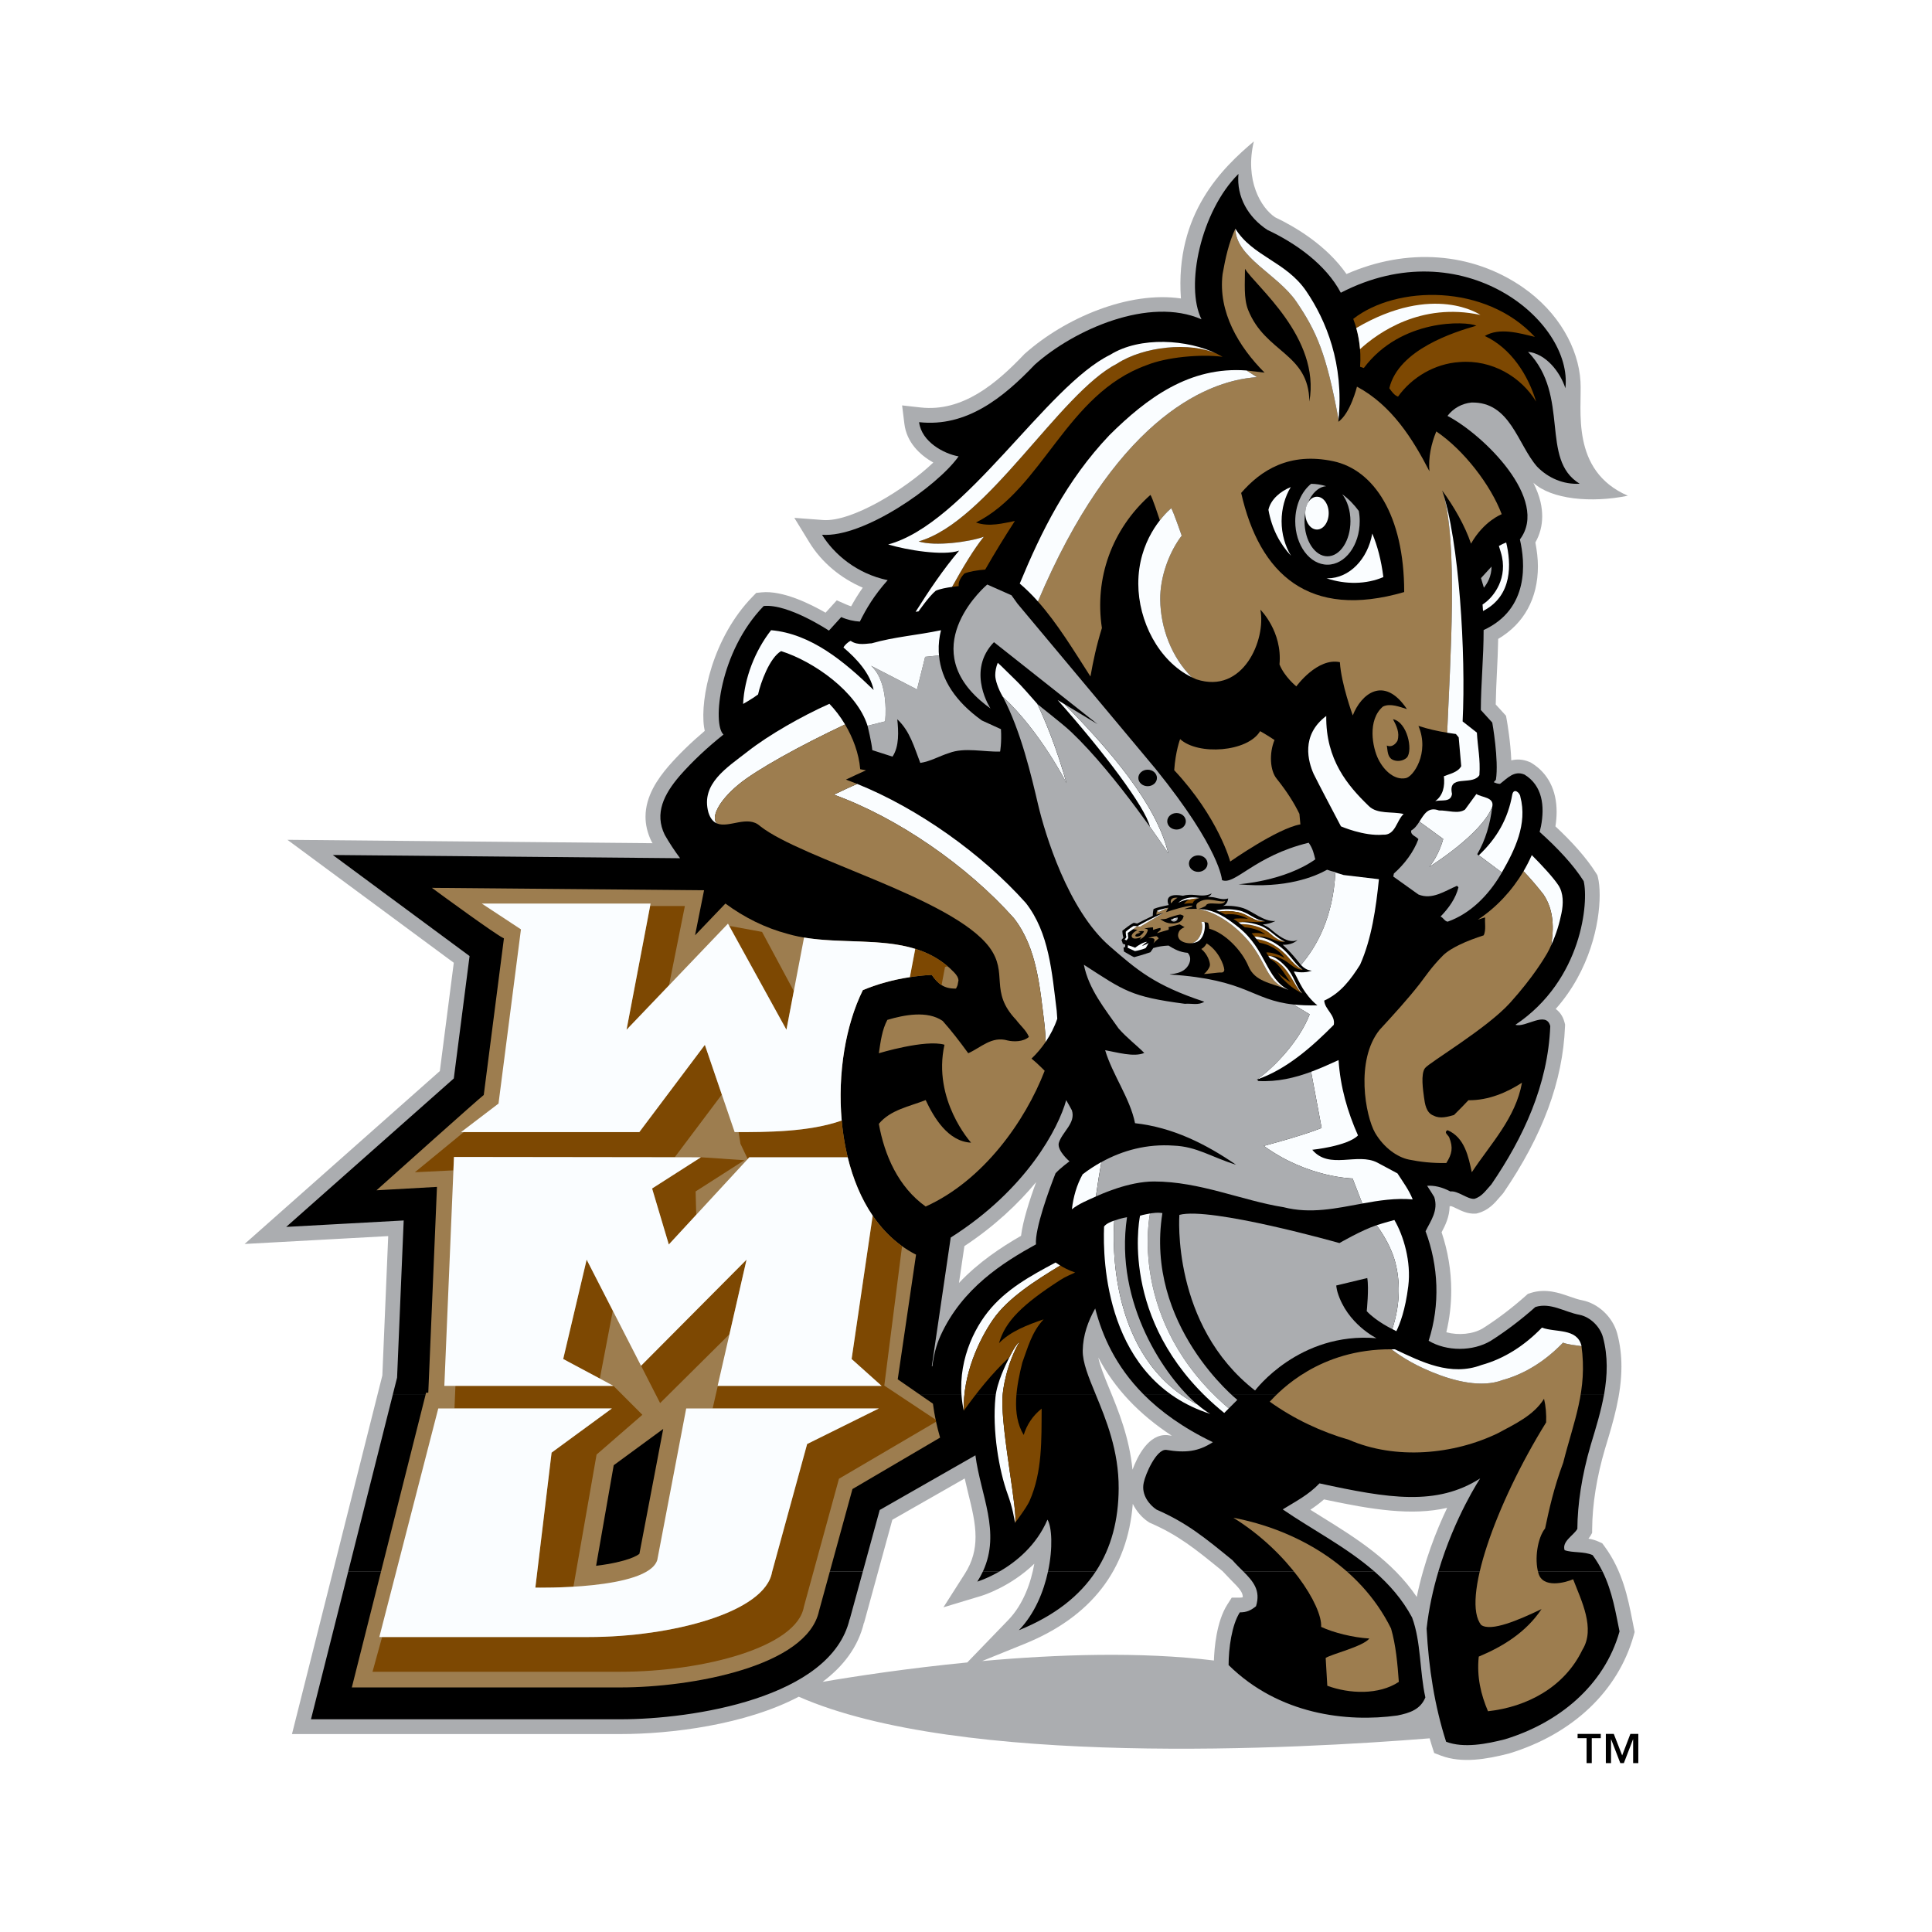 <?xml version="1.0" encoding="utf-8"?>
<!-- Generator: Adobe Illustrator 13.0.0, SVG Export Plug-In . SVG Version: 6.00 Build 14948)  -->
<!DOCTYPE svg PUBLIC "-//W3C//DTD SVG 1.0//EN" "http://www.w3.org/TR/2001/REC-SVG-20010904/DTD/svg10.dtd">
<svg version="1.0" id="Layer_1" xmlns="http://www.w3.org/2000/svg" xmlns:xlink="http://www.w3.org/1999/xlink" x="0px" y="0px"
	 width="192.756px" height="192.756px" viewBox="0 0 192.756 192.756" enable-background="new 0 0 192.756 192.756"
	 xml:space="preserve">
<g>
	<polygon fill-rule="evenodd" clip-rule="evenodd" fill="#FFFFFF" points="0,0 192.756,0 192.756,192.756 0,192.756 0,0 	"/>
	<path fill-rule="evenodd" clip-rule="evenodd" fill="#ABADB0" d="M162.855,161.638c-0.432-2.188-0.97-4.913-2.771-7.356
		l-0.227-0.307l-0.347-0.159c-0.338-0.154-0.689-0.248-1.029-0.308c0.056-0.079,0.118-0.146,0.171-0.232l0.194-0.339l0.004-0.391
		c0.014-2.442,0.46-5.214,1.287-8.014c0-0.001,0.085-0.279,0.085-0.279c0.738-2.445,1.549-5.123,1.549-7.914
		c0-1.087-0.124-2.195-0.424-3.311c-0.455-1.637-1.893-2.988-3.497-3.3c-0.384-0.071-0.792-0.214-1.225-0.364
		c-1.066-0.374-2.396-0.838-3.884-0.372l-0.303,0.096l-0.235,0.211c-1.344,1.195-2.813,2.312-4.255,3.226
		c-0.988,0.593-2.433,0.725-3.648,0.395c0.328-1.365,0.49-2.76,0.49-4.155c0-1.973-0.328-3.94-0.962-5.821
		c0.373-0.697,0.792-1.56,0.802-2.599c0.053-0.002,0.107-0.004,0.151-0.006c0.103,0.021,0.363,0.147,0.538,0.232
		c0.497,0.243,1.116,0.546,1.828,0.512l0.153-0.007l0.149-0.04c1.052-0.273,1.682-1.011,2.14-1.549l0.335-0.38l0.083-0.108
		c3.908-5.723,5.917-11.14,6.133-16.562l0.009-0.215l-0.053-0.208c-0.178-0.697-0.543-1.104-0.882-1.35
		c3.427-3.863,4.386-8.572,4.386-11.358c0-0.736-0.066-1.34-0.172-1.757l-0.056-0.227l-0.124-0.198
		c-0.976-1.553-2.442-3.169-4.062-4.676c0.077-0.501,0.119-0.985,0.119-1.444c0-2.17-0.857-3.865-2.496-4.875l-0.093-0.057
		l-0.099-0.043c-0.693-0.297-1.306-0.298-1.835-0.165c-0.072-1.845-0.4-3.744-0.452-4.033l-0.074-0.419c0,0-0.688-0.755-1.026-1.125
		c0.021-1.081,0.064-2.164,0.119-3.21c0.056-1.082,0.104-2.2,0.126-3.333c2.584-1.523,3.964-4.053,3.964-7.247
		c0-0.753-0.1-1.554-0.254-2.375c0.446-0.785,0.681-1.66,0.681-2.599c0-0.46-0.053-0.936-0.162-1.421
		c-0.146-0.65-0.409-1.296-0.717-1.936c1.801,1.665,5.791,2.035,9.424,1.293c-5.768-2.505-4.561-8.63-4.725-11.399
		c-0.194-3.314-2.187-6.929-5.769-9.404c-5.087-3.515-11.565-3.956-17.577-1.316c-2.021-2.905-5.191-4.746-7.124-5.664
		c-1.401-0.936-3.048-3.671-2.12-7.567c-3.06,2.597-7.885,7.144-7.274,15.67c-5.247-0.769-11.598,1.972-15.561,5.499l-0.047,0.039
		l-0.041,0.045c-2.741,2.879-6.111,5.76-10.315,5.293l-1.854-0.207l0.23,1.854c0.226,1.806,1.502,3.074,2.883,3.845
		c-2.816,2.691-8.155,5.951-10.992,5.737l-2.873-0.217l1.505,2.456c1.212,1.978,3.121,3.571,5.322,4.51
		c-0.458,0.646-0.831,1.261-1.158,1.859c-0.153-0.047-0.307-0.102-0.463-0.169l-0.971-0.427c0,0-0.939,1.034-1.121,1.234
		c-1.516-0.875-4.265-2.242-6.381-2.03l-0.534,0.054l-0.374,0.384c-3.972,4.079-5.234,10.153-4.837,12.975
		c0.02,0.142,0.045,0.278,0.074,0.409c-1.352,1.143-2.556,2.312-3.612,3.518c-1.071,1.25-2.297,2.983-2.297,5.045
		c0,0.771,0.172,1.59,0.588,2.448l0.022,0.042l0.023,0.041c0.021,0.037,0.046,0.075,0.069,0.112
		c-4.676-0.043-36.431-0.34-36.431-0.34s15.345,11.341,16.6,12.268c-0.114,0.881-1.267,9.839-1.392,10.805
		c-0.786,0.697-19.477,17.251-19.477,17.251s11.919-0.653,14.327-0.785c-0.093,2.212-0.574,13.624-0.586,13.906
		c-0.071,0.288-9.015,35.775-9.015,35.775h32.78c5.021,0,12.421-0.91,17.781-3.726c16.077,7.066,49.786,5.212,62.942,4.152
		c0.078,0.265,0.154,0.531,0.237,0.792l0.218,0.675l0.661,0.253c2.118,0.806,4.607,0.353,6.764-0.196l0.034-0.01l0.032-0.009
		c6.327-1.929,10.854-6.218,12.413-11.769l0.096-0.341L162.855,161.638L162.855,161.638L162.855,161.638z M96.218,124.326
		c3.021-1.999,5.374-4.231,7.16-6.389c-0.68,1.842-1.321,3.867-1.509,5.361c-1.988,1.146-4.243,2.634-6.192,4.702
		C95.919,126.36,96.166,124.677,96.218,124.326L96.218,124.326L96.218,124.326z M116.915,143.244
		c-0.114-0.016-0.215-0.025-0.335-0.045l-0.072-0.013l-0.074-0.005c-1.834-0.119-2.941,2.093-3.445,3.451
		c-0.313-3.211-1.403-5.881-2.314-8.09c-0.496-1.201-0.928-2.268-1.096-3.103C111.209,138.537,113.658,141.114,116.915,143.244
		L116.915,143.244L116.915,143.244z M144.385,150.438c-1.069,2.236-2.298,5.328-3.036,8.888c-2.446-3.62-6.126-5.913-9.422-7.953
		c-0.41-0.254-0.803-0.498-1.195-0.745c0.461-0.303,0.918-0.641,1.363-1.032C136.963,150.637,140.868,151.245,144.385,150.438
		L144.385,150.438L144.385,150.438z M86.197,161.889l0.003,0.056c0,0,2.539-9.264,2.829-10.317c0.815-0.465,5.674-3.238,7.221-4.122
		c0.11,0.49,0.225,0.978,0.342,1.455c0.382,1.544,0.737,2.976,0.737,4.371c0,1.237-0.279,2.446-1.064,3.676l-2.138,3.353
		l3.806-1.149c0.162-0.049,2.874-0.898,5.261-3.198c-0.331,1.871-1.09,4.05-2.599,5.613l-4.09,4.236
		c-5.906,0.578-11.086,1.365-14.436,1.935C84.118,166.264,85.626,164.324,86.197,161.889L86.197,161.889L86.197,161.889z
		 M97.986,165.723l4.222-1.709c6.668-2.702,10.295-7.401,10.809-13.975c0.371,0.754,0.934,1.396,1.567,1.808l0.103,0.067
		l0.111,0.049c2.783,1.216,4.445,2.569,6.966,4.617c0,0,0.137,0.113,0.212,0.175c0.186,0.195,0.84,0.882,0.84,0.882
		c0.852,0.849,1.178,1.229,1.178,1.701c0,0.006-0.004,0.013-0.004,0.02c-0.086,0.027-0.173,0.037-0.292,0.037h-0.805l-0.435,0.678
		c-1.101,1.716-1.308,4.428-1.345,5.596C113.833,164.767,105.428,165.056,97.986,165.723L97.986,165.723z"/>
	<path fill-rule="evenodd" clip-rule="evenodd" d="M34.746,156.771c-1.939,7.696-3.72,14.762-3.72,14.762h30.889
		c7.131,0,20.995-2.095,22.85-9.981l0.014,0.003c0,0,0.629-2.296,1.312-4.781L34.746,156.771L34.746,156.771L34.746,156.771z
		 M98.071,156.771c-0.159,0.34-0.346,0.684-0.565,1.028c0,0,0.978-0.295,2.242-1.028H98.071L98.071,156.771L98.071,156.771z
		 M104.563,156.771c-0.434,2.037-1.339,4.249-2.91,5.877c3.574-1.447,6.079-3.436,7.682-5.877H104.563L104.563,156.771
		L104.563,156.771z M124.033,156.771c0.986,0.99,1.775,1.893,1.28,3.482c-0.517,0.42-0.937,0.613-1.616,0.613
		c-0.807,1.259-1.12,3.609-1.12,5.257c5.021,4.955,11.815,5.729,16.822,5.035c1.271-0.251,2.326-0.612,2.81-1.807
		c-0.581-2.616-0.419-5.521-1.325-7.976c-0.979-1.827-2.295-3.315-3.776-4.605H124.033L124.033,156.771L124.033,156.771z
		 M143.514,156.771c-0.526,1.756-0.956,3.683-1.182,5.712c0.211,4,0.813,7.752,1.947,11.292c1.771,0.672,4.07,0.213,5.875-0.248
		c5.346-1.629,9.902-5.341,11.427-10.757c-0.375-1.8-0.692-3.954-1.702-5.999H143.514L143.514,156.771z"/>
	<path fill-rule="evenodd" clip-rule="evenodd" d="M39.201,139.097c-0.816,3.235-2.7,10.713-4.455,17.675h51.345
		c0.779-2.843,1.627-5.936,1.678-6.12c0.179-0.104,5.247-2.996,9.549-5.454c0.506,3.955,2.564,7.655,0.753,11.574h1.677
		c1.594-0.926,3.644-2.549,4.76-5.158c0.438,0.731,0.554,2.829,0.056,5.158h4.771c1.548-2.356,2.258-5.137,2.275-8.262
		c0.021-3.781-1.263-6.895-2.302-9.413H39.201L39.201,139.097L39.201,139.097z M114.07,139.097c1.706,1.72,3.955,3.355,6.935,4.791
		c-1.442,0.933-2.698,1.092-4.669,0.764c-0.976-0.062-2.065,2.436-2.228,3.285c-0.269,1.214,0.595,2.23,1.28,2.677
		c3.071,1.342,4.865,2.842,7.579,5.05c0.348,0.402,0.719,0.761,1.065,1.106l13.074,0.002c-2.815-2.45-6.238-4.188-9.128-6.18
		c1.253-0.774,2.564-1.433,3.668-2.596c6.917,1.506,11.677,2.28,16.032-0.493c0,0-2.534,3.798-4.166,9.269h16.365
		c-0.272-0.55-0.595-1.092-0.98-1.616c-0.85-0.389-2.019-0.212-2.797-0.495c-0.282-0.886,0.886-1.451,1.273-2.123
		c0.018-2.425,0.426-5.29,1.349-8.422c0.497-1.646,1.017-3.32,1.319-5.017L114.07,139.097L114.07,139.097z"/>
	<path fill-rule="evenodd" clip-rule="evenodd" d="M109.309,139.097c-0.708-1.718-1.301-3.159-1.284-4.347
		c0.021-1.53,0.535-2.955,1.244-4.203c0.71,2.748,2.045,5.76,4.802,8.548l45.973,0.002c0.329-1.867,0.398-3.764-0.117-5.687
		c-0.3-1.073-1.283-2.027-2.358-2.236c-1.46-0.269-2.861-1.253-4.384-0.775c-1.372,1.222-2.895,2.386-4.443,3.369
		c-1.79,1.075-4.414,1.075-6.205,0c1.168-3.61,0.982-7.487-0.309-10.928c0.506-1.026,1.3-2.06,0.867-3.413
		c-0.235-0.39-0.474-0.761-0.711-1.122c0.689-0.048,1.455,0.113,2.323,0.568c0.736-0.101,1.666,0.771,2.372,0.737
		c0.772-0.201,1.21-0.907,1.715-1.444c3.189-4.669,5.641-9.91,5.877-15.788c-0.403-1.578-2.489,0.192-3.475-0.136
		c6.696-4.49,7.312-12.308,6.807-14.335c-1.017-1.617-2.635-3.333-4.393-4.906c0.046-0.187,0.095-0.373,0.133-0.561
		c0.389-2.027,0.149-4.057-1.641-5.159c-1.043-0.449-1.729,0.387-2.446,0.924c-0.227,0-0.431-0.077-0.627-0.167l0.219-0.241
		c0.306-1.954-0.364-5.707-0.364-5.707l-1.142-1.255c0.014-2.704,0.284-5.274,0.279-7.974c4.583-2.11,4.146-6.785,3.62-9.042
		c2.993-3.961-3.613-10.439-7.225-12.325c0.589-0.775,1.457-1.241,2.389-1.334c3.879-0.092,4.594,4.159,6.549,6.394
		c1.118,1.148,2.637,1.799,4.252,1.707c-4.009-2.437-0.905-8.747-5.152-13.159c1.769,0.187,3.196,1.986,3.725,3.631
		c0.779-6.72-10.236-15.822-22.406-9.528c-1.489-2.824-4.532-4.965-7.325-6.269c-1.894-1.241-3.102-3.289-2.886-5.586
		c-3.754,3.725-5.344,11.198-3.687,14.508c-5.215-2.295-12.691,1.011-16.63,4.519c-3.105,3.259-6.798,6.269-11.546,5.741
		c0.249,1.986,2.503,3.157,3.941,3.415c-2.155,3.031-9.528,8.13-13.625,7.819c1.18,1.925,3.456,3.883,6.549,4.531
		c-1.361,1.521-2.14,2.851-2.775,4.132c-0.603-0.038-1.218-0.167-1.859-0.449l-1.227,1.35c0,0-4.05-2.701-6.506-2.455
		c-4.434,4.554-5.146,11.818-4.013,12.824c-1.582,1.262-3.065,2.633-4.373,4.125c-1.557,1.818-2.536,3.728-1.491,5.876
		c0.462,0.812,0.978,1.592,1.534,2.339c-10.223-0.095-34.647-0.323-34.647-0.323s13.233,9.781,13.643,10.083
		c-0.059,0.452-1.531,11.891-1.573,12.212c-0.246,0.219-16.721,14.811-16.721,14.811s10.829-0.593,11.722-0.642
		c-0.039,0.915-0.656,15.59-0.66,15.681c-0.003,0.012-0.155,0.612-0.417,1.649L109.309,139.097L109.309,139.097L109.309,139.097z
		 M106.704,115.867c0,0-0.896,0.646-1.393,1.193c-0.636,1.614-2.078,5.541-1.952,7.089c-3.281,1.808-7.367,4.373-9.521,9.109
		c-0.439,0.968-0.693,2.007-0.816,3.071c-0.021-0.011-0.043-0.021-0.055-0.028c0.068-0.459,1.407-9.567,1.886-12.831
		c7.587-4.805,10.763-10.947,11.521-13.708c0.194,0.331,0.384,0.667,0.567,1.013c0.418,1.284-0.985,2.149-1.312,3.282
		C105.48,114.833,106.704,115.867,106.704,115.867L106.704,115.867z"/>
	<path fill-rule="evenodd" clip-rule="evenodd" fill="#9D7D4F" d="M93.079,140.046c-1.708-1.182-3.513-2.431-3.513-2.431
		l1.828-12.436c-8.424-4.291-9.129-18.678-5.305-26.397c2.123-0.884,4.425-1.382,6.868-1.523c0.636,0.92,1.254,1.404,2.423,1.369
		c0.065-0.117,0.114-0.228,0.155-0.331l0.094-0.49c-0.018-0.248-0.148-0.491-0.433-0.787c-4.295-4.503-11.096-2.237-16.613-3.848
		c-2.224-0.586-4.323-1.632-6.209-3.023c-1.038,1.085-3.029,3.167-3.029,3.167s0.834-4.169,0.899-4.493
		c-0.35-0.003-26.271-0.235-27.158-0.242c1.374,1.008,6.213,4.542,7.098,4.992l0.093,0.047l-2.013,15.632l-0.049,0.038
		c-0.515,0.393-8.911,7.907-10.652,9.467c0.739-0.042,6.033-0.34,6.033-0.34l-0.865,20.531c0,0-0.183,0-0.22,0
		c-0.056,0.222-7.318,29.043-7.41,29.408c0.376,0,26.814,0,26.814,0c7.034,0,18.626-2.072,19.802-7.643l3.333-12.15
		c0,0,5.518-3.239,8.742-5.132C93.486,142.369,93.229,141.223,93.079,140.046L93.079,140.046L93.079,140.046z M63.794,155.022
		c-0.162,0.143-1.08,0.792-4.322,1.199c0.068-0.387,1.739-9.921,1.758-10.036c0.089-0.066,4.404-3.227,4.94-3.621
		C66.038,143.264,63.812,154.923,63.794,155.022L63.794,155.022z"/>
	<polygon fill-rule="evenodd" clip-rule="evenodd" fill="#7D4802" points="78.463,102.739 79.2,98.879 76.029,92.975 72.753,92.374 
		78.463,102.739 	"/>
	<polygon fill-rule="evenodd" clip-rule="evenodd" fill="#7D4802" points="62.511,102.739 66.747,98.307 68.33,90.395 
		64.864,90.395 62.511,102.739 	"/>
	<polygon fill-rule="evenodd" clip-rule="evenodd" fill="#7D4802" points="58.529,125.675 56.189,135.588 59.844,137.542 
		61.141,130.772 58.529,125.675 	"/>
	<polygon fill-rule="evenodd" clip-rule="evenodd" fill="#7D4802" points="74.483,125.675 63.957,136.258 65.86,139.985 
		72.776,133.121 74.483,125.675 	"/>
	<path fill-rule="evenodd" clip-rule="evenodd" fill="#7D4802" d="M92.957,97.259c0.311,0.448,0.618,0.792,0.984,1.022l0.344-1.807
		l0.256-0.07c-0.979-0.833-2.067-1.378-3.225-1.736l-0.538,2.823C91.491,97.382,92.217,97.303,92.957,97.259L92.957,97.259z"/>
	<path fill-rule="evenodd" clip-rule="evenodd" fill="#7D4802" d="M83.976,111.794c-3.151,1.109-7.146,1.156-10.284,1.158
		l0.181,1.154l0.727,1.529l0.161-0.174h9.814C84.284,114.271,84.088,113.04,83.976,111.794L83.976,111.794z"/>
	<polygon fill-rule="evenodd" clip-rule="evenodd" fill="#7D4802" points="66.727,124.164 69.463,121.201 69.402,118.87 
		74.272,115.754 69.929,115.462 65.06,118.576 66.727,124.164 	"/>
	<polygon fill-rule="evenodd" clip-rule="evenodd" fill="#7D4802" points="45.292,115.43 67.319,115.458 72.016,109.205 
		71.816,108.622 70.324,104.248 63.783,112.952 46.269,112.952 41.393,116.955 45.236,116.767 45.292,115.43 	"/>
	<path fill-rule="evenodd" clip-rule="evenodd" fill="#7D4802" d="M61.049,140.519l-6.017,4.41l-1.62,13.468
		c0,0,1.683,0.037,3.799-0.091l2.309-13.183l4.57-3.969l-2.887-2.887H45.438l-0.094,2.251H61.049L61.049,140.519z"/>
	<path fill-rule="evenodd" clip-rule="evenodd" fill="#7D4802" d="M93.345,141.638l-5.119-3.398l1.771-13.904
		c-1.147-0.825-2.121-1.858-2.93-3.046l-2.103,14.299l2.992,2.68h-16.34l-0.515,2.251H87.69l-7.161,3.55l-3.5,12.767
		c-0.683,4.031-10.034,6.49-18.288,6.49H38.123l-0.957,3.464h24.75c8.254,0,17.606-2.458,18.288-6.489l3.5-12.767l9.688-5.688
		C93.376,141.777,93.36,141.708,93.345,141.638L93.345,141.638z"/>
	<path fill-rule="evenodd" clip-rule="evenodd" fill="#FAFDFF" d="M87.067,121.289c-1.151-1.69-1.971-3.69-2.493-5.827H74.76
		l-8.033,8.702l-1.667-5.588l4.87-3.114l-24.637-0.032l-0.961,22.838h16.872l-5.013-2.68l2.339-9.913l5.426,10.587l10.528-10.587
		l-1.527,6.662l-1.359,5.931h16.36l-2.992-2.68L87.067,121.289L87.067,121.289z"/>
	<path fill-rule="evenodd" clip-rule="evenodd" fill="#FAFDFF" d="M68.463,140.519l-2.885,15.118
		c-0.935,3.014-12.166,2.76-12.166,2.76l1.62-13.468l6.017-4.41H43.727l-5.882,22.807H58.74c8.254,0,17.605-2.459,18.288-6.49
		l3.5-12.767l7.161-3.55H68.463L68.463,140.519z"/>
	<path fill-rule="evenodd" clip-rule="evenodd" fill="#FAFDFF" d="M86.089,98.782c1.48-0.616,3.047-1.041,4.688-1.291l0.538-2.823
		c-3.417-1.058-7.442-0.517-11.096-1.128l-0.769,4.022l-0.988,5.177L72.63,92.153l-10.12,10.586l2.4-12.593H48.063l3.912,2.577
		l-2.238,17.38l-3.739,2.849h17.785l6.541-8.704l2.972,8.704c0.006,0,0.015,0,0.021,0c3.19,0,7.382-0.003,10.659-1.156
		C83.56,107.127,84.359,102.271,86.089,98.782L86.089,98.782z"/>
	<path fill-rule="evenodd" clip-rule="evenodd" fill="#FAFDFF" d="M150.273,54.123c-0.228,0.086-0.474,0.2-0.728,0.348l0.19,0.623
		c0.789,2.562-0.726,4.452-1.637,5.092l-0.183,0.129c0.017,0.216,0.036,0.432,0.047,0.645
		C150.956,59.419,150.765,56.18,150.273,54.123L150.273,54.123z"/>
	<path fill-rule="evenodd" clip-rule="evenodd" fill="#ABADB0" d="M148.811,56.527c0,0,0,0,0,0.002c0,0.942-0.396,1.647-0.764,2.107
		c-0.141-0.466-0.218-0.724-0.288-0.958C147.957,57.46,148.312,57.074,148.811,56.527L148.811,56.527z"/>
	<path fill-rule="evenodd" clip-rule="evenodd" fill="#9D7D4F" d="M138.785,162.475c0.485,1.68,0.646,3.52,0.776,5.327
		c-2.001,1.324-4.94,1.195-7.136,0.387l-0.162-2.775c0.582-0.388,3.712-1.131,4.358-1.938c-1.633-0.098-3.601-0.59-4.811-1.162
		c0.13-2.099-3.268-7.486-8.755-10.886C129.202,152.591,135.653,156.146,138.785,162.475L138.785,162.475z"/>
	<path fill-rule="evenodd" clip-rule="evenodd" fill="#7D4802" d="M153.135,33.612c-1.55-0.373-3.537-0.962-4.996-0.092
		c2.608,1.209,4.314,3.878,5.121,6.548c-1.49-2.451-4.405-4.222-7.664-3.943c-2.421,0.157-4.719,1.492-6.115,3.446
		c-0.372-0.125-0.651-0.528-0.868-0.838c0.915-3.874,6.517-5.618,8.689-6.238c-1.023-0.465-7.515-0.739-11.233,4.221l-0.373-0.124
		c0.124-1.738-0.124-3.322-0.683-4.778C139.32,28.445,148.216,28.29,153.135,33.612L153.135,33.612z"/>
	<path fill-rule="evenodd" clip-rule="evenodd" fill="#FAFDFF" d="M147.703,31.422c0,0-4.635-3.243-12.39,1.306
		c0.19,0.677,0.318,1.379,0.376,2.11C137.455,33.224,141.748,30.13,147.703,31.422L147.703,31.422z"/>
	<path fill-rule="evenodd" clip-rule="evenodd" fill="#FAFDFF" d="M100.713,135.399c0.229-0.432,0.473-1.011,1.034-1.589
		c-1.31,2.246-1.705,4.744-1.738,5.719c-0.108,3.366,1.585,11.473,1.257,12.412c-0.059-0.382-0.24-1.522-0.732-2.868
		c-0.862-2.357-1.551-6.352-1.216-9.678C99.471,137.878,100.361,136.113,100.713,135.399L100.713,135.399z"/>
	<path fill-rule="evenodd" clip-rule="evenodd" fill="#FAFDFF" d="M105.317,125.961c-2.525,1.342-5.002,2.705-6.767,4.941
		c-1.766,2.234-3.264,5.899-2.394,9.845c-0.105-3.598,1.501-7.039,2.907-9.083c1.517-2.212,4.402-3.99,6.713-5.402
		C105.62,126.167,105.467,126.066,105.317,125.961L105.317,125.961z"/>
	<path fill-rule="evenodd" clip-rule="evenodd" fill="#7D4802" d="M105.803,127.695c0.518-0.332,0.968-0.499,1.465-0.74
		c-0.6-0.192-1.162-0.479-1.692-0.825c0.066,0.044,0.133,0.091,0.201,0.132c-2.311,1.412-5.196,3.19-6.713,5.402
		c-1.405,2.044-3.012,5.485-2.907,9.083c1.371-1.903,2.768-3.675,4.556-5.348c0.229-0.432,0.473-1.011,1.034-1.589
		c-1.31,2.246-1.705,4.744-1.738,5.719c-0.108,3.366,1.585,11.473,1.257,12.412c0,0,1.157-1.518,1.458-2.2
		c1.284-2.91,1.18-6.124,1.201-9.2c-0.904,0.71-1.493,1.644-1.79,2.625c-1.265-2.072-0.701-4.962-0.139-7.22
		c0.551-1.492,0.933-3.043,2.129-4.315c-1.604,0.548-3.334,1.205-4.454,2.378C100.281,131.867,101.931,130.185,105.803,127.695
		L105.803,127.695z"/>
	<path fill-rule="evenodd" clip-rule="evenodd" fill="#FAFDFF" d="M82.749,70.218c-2.779,1.241-6.056,3.114-8.136,4.744
		c-2.082,1.631-4.713,3.223-3.938,6.086c0.196,0.632,0.498,0.958,0.864,1.109c-0.604-0.511,0.012-2.125,2.157-3.896
		c1.735-1.434,6.087-3.856,10.616-5.983C83.84,71.487,83.299,70.787,82.749,70.218L82.749,70.218z"/>
	<path fill-rule="evenodd" clip-rule="evenodd" fill="#FAFDFF" d="M103.876,106.479c-0.007,0.014-0.013,0.03-0.02,0.042
		c0.011-0.012,0.018-0.023,0.027-0.034C103.882,106.483,103.878,106.482,103.876,106.479L103.876,106.479z"/>
	<path fill-rule="evenodd" clip-rule="evenodd" fill="#FAFDFF" d="M104.323,103.953c0.483-0.715,0.884-1.494,1.161-2.313
		c-0.013-0.262-0.032-0.528-0.057-0.803c-0.477-3.817-0.745-7.754-3.072-10.738c-4.407-4.939-10.796-9.455-16.83-11.886
		c-0.783,0.334-1.548,0.702-2.329,1.071c6.354,2.296,13.273,7.07,17.956,12.319c2.327,2.982,2.596,6.919,3.073,10.737
		C104.269,102.82,104.313,103.383,104.323,103.953L104.323,103.953z"/>
	<path fill-rule="evenodd" clip-rule="evenodd" fill="#9D7D4F" d="M103.856,106.521c0.007-0.012,0.013-0.027,0.018-0.038
		c-0.301-0.298-0.614-0.59-0.96-0.867c0.521-0.491,0.994-1.055,1.409-1.663c-0.01-0.57-0.055-1.132-0.098-1.612
		c-0.478-3.817-0.746-7.754-3.073-10.737C96.47,86.354,89.55,81.58,83.197,79.284c0.78-0.37,1.545-0.737,2.329-1.071
		c-0.376-0.152-0.751-0.296-1.126-0.432c0.672-0.316,1.332-0.631,2.001-0.927c-0.193-0.035-0.381-0.079-0.578-0.11
		c-0.132-1.594-0.728-3.151-1.512-4.465c-4.528,2.127-8.88,4.549-10.616,5.983c-2.145,1.771-2.759,3.381-2.158,3.894
		c1.188,0.494,3.065-0.876,4.297,0.265c4.207,3.31,19.183,7.143,22.883,12.094c1.938,2.625-0.063,4.373,2.664,7.24
		c0.389,0.53,1.026,1.062,1.274,1.699c-0.567,0.496-1.523,0.496-2.125,0.354c-1.592-0.46-2.654,0.708-3.928,1.274
		c-0.851-1.169-1.665-2.23-2.55-3.222c-1.522-1.062-3.858-0.602-5.521-0.106c-0.531,0.991-0.673,2.159-0.849,3.328
		c0,0,4.648-1.409,6.548-0.849c-1.217,5.508,2.655,9.77,2.655,9.77c-2.301-0.106-3.718-2.514-4.531-4.248
		c-1.593,0.637-3.505,0.956-4.672,2.371c0.565,3.151,1.946,6.302,4.672,8.249c5.76-2.6,9.932-8.52,11.873-13.543
		c-0.11-0.117-0.229-0.23-0.346-0.344C103.872,106.499,103.865,106.509,103.856,106.521L103.856,106.521z"/>
	<path fill-rule="evenodd" clip-rule="evenodd" fill="#ABADB0" d="M115.973,121.029c0,0-0.307-0.056-0.669-0.028
		c-0.359,0.028-0.566,0.07-0.566,0.07s-2.335,10.768,7.856,19.449l0.854-0.854C123.447,139.666,114.184,132.239,115.973,121.029
		L115.973,121.029z"/>
	<path fill-rule="evenodd" clip-rule="evenodd" fill="#FAFDFF" d="M114.737,121.071c0,0-0.729,0.127-0.996,0.224
		c-0.176,0.886-1.94,11.296,8.4,19.675l0.452-0.449C112.402,131.839,114.737,121.071,114.737,121.071L114.737,121.071z"/>
	<path fill-rule="evenodd" clip-rule="evenodd" fill="#FAFDFF" d="M111.169,121.778c-0.261,0.087-0.812,0.294-1.016,0.597
		c-0.138,3.366,0.131,15.335,10.591,18.688c-0.338-0.194-0.782-0.513-1.29-0.938C110.57,135.551,111.024,123.771,111.169,121.778
		L111.169,121.778z"/>
	<path fill-rule="evenodd" clip-rule="evenodd" fill="#ABADB0" d="M112.442,121.437c0,0-0.589,0.096-1.273,0.342
		c-0.145,1.983-0.602,13.769,8.285,18.347C116.331,137.5,111.147,130.089,112.442,121.437L112.442,121.437z"/>
	<path fill-rule="evenodd" clip-rule="evenodd" fill="#7D4802" d="M98.155,53.552c-0.997,1.232-2.093,3.064-3.167,5.003
		c0.381-0.053,0.664-0.078,0.664-0.078c-0.09-0.626,0.573-1.26,0.573-1.26c0.459-0.187,1.284-0.333,2.069-0.391
		c0.938-1.64,1.926-3.251,2.96-4.847c-1.149,0.216-2.536,0.62-3.88,0.153c6.672-3.357,8.995-12.811,17.018-15.697
		c1.984-0.807,5.353-1.119,7.586-0.838c-0.166-0.096-0.339-0.188-0.519-0.275c-2.72-1.261-7.394-0.753-10.016,0.963
		c-5.723,2.92-12.924,15.799-19.795,17.733C93.289,54.536,96.738,54.067,98.155,53.552L98.155,53.552z"/>
	<path fill-rule="evenodd" clip-rule="evenodd" fill="#FAFDFF" d="M98.155,53.552c-1.417,0.515-4.867,0.984-6.507,0.466
		c6.871-1.934,14.072-14.812,19.795-17.733c2.622-1.716,7.296-2.225,10.016-0.963c0.002,0,0.002,0.001,0.003,0.001
		c-2.977-1.476-7.727-1.778-10.685,0.066c-6.407,3.119-14.471,16.868-22.165,18.932c1.837,0.553,5.493,1.167,7.081,0.616
		c-1.61,1.897-3.009,3.99-4.342,6.102c0.097-0.013,0.192-0.028,0.29-0.04c0,0,1.062-1.524,1.719-2.061
		c0.426-0.189,1.115-0.312,1.627-0.382C96.062,56.617,97.158,54.784,98.155,53.552L98.155,53.552z"/>
	<path fill-rule="evenodd" clip-rule="evenodd" fill="#ABADB0" d="M97.961,71.882c-2.622-1.878-4.059-4.062-4.277-6.491L92.3,65.533
		l-0.809,3.256c0,0-4.576-2.355-4.584-2.365c1.86,1.682,1.402,5.547,1.402,5.547l-1.752,0.439c0.014,0.042,0.413,1.714,0.472,2.431
		l2.015,0.648c0.686-1.014,0.603-2.542,0.477-3.729c1.284,1.194,1.701,2.834,2.297,4.356c1.014-0.15,1.908-0.687,2.863-0.985
		c1.552-0.597,3.49-0.091,5.101-0.15c0,0,0.164-0.904,0.083-2.232L97.961,71.882L97.961,71.882z"/>
	<path fill-rule="evenodd" clip-rule="evenodd" fill="#FAFDFF" d="M86.558,72.41l1.752-0.439c0,0,0.458-3.865-1.402-5.547
		c0.008,0.01,4.584,2.365,4.584,2.365l0.809-3.256l1.384-0.142c-0.012-0.123-0.022-0.245-0.027-0.368
		c-0.031-0.781,0.061-1.495,0.226-2.146c-2.377,0.503-4.638,0.654-6.927,1.309c-0.387,0-1.377,0.261-2.083-0.248
		c-0.283,0.113-0.623,0.452-0.721,0.665c1.311,1.104,2.655,2.564,3.011,4.236c-2.923-2.833-6.234-5.608-10.231-5.965
		c-1.61,2.057-2.673,4.791-2.792,7.358c0,0,0.894-0.498,1.491-0.945c0.249-1.156,1.145-3.656,2.299-4.326
		c3.273,1.031,7.576,4.073,8.626,7.455C86.558,72.415,86.558,72.41,86.558,72.41L86.558,72.41z"/>
	<path fill-rule="evenodd" clip-rule="evenodd" fill="#FAFDFF" d="M155.788,91.117c0.196-0.941,0.211-2.007-0.304-2.79
		c-0.514-0.785-1.713-2.072-2.658-3.014c-0.24,0.548-0.52,1.09-0.824,1.609c0.691,0.734,1.36,1.507,1.979,2.305
		c1.083,1.583,1.051,3.507,0.77,5.095C155.322,93.089,155.594,92.048,155.788,91.117L155.788,91.117z"/>
	<path fill-rule="evenodd" clip-rule="evenodd" fill="#9D7D4F" d="M150.679,100.032c2.312-2.57,3.42-4.478,3.672-4.904
		c0.153-0.262,0.279-0.534,0.4-0.806c0.281-1.588,0.313-3.512-0.77-5.095c-0.619-0.798-1.288-1.571-1.979-2.305
		c-1.135,1.923-2.701,3.614-4.557,4.839c0.249-0.086,0.492-0.169,0.729-0.23c-0.061,0.478,0.118,1.283-0.15,1.79
		c-0.813,0.267-1.651,0.564-2.443,0.955c-0.492,0.243-1.162,0.602-1.621,1.059c-1.147,1.149-1.768,2.117-2.304,2.806
		c-1.23,1.576-2.621,3.091-4.012,4.605c-2.445,3.043-1.408,8.603-0.452,10.275c0.894,1.521,2.243,2.438,3.37,2.67
		c1.129,0.229,2.302,0.367,3.737,0.344c0.571-0.908,0.697-1.531,0.296-2.538c-0.069-0.234-0.607-0.505-0.17-0.739
		c1.713,0.739,2.082,2.654,2.417,4.199c1.917-2.89,4.368-5.408,5.008-8.936c-1.445,0.94-3.327,1.78-5.343,1.748
		c-0.436,0.47-0.906,0.939-1.444,1.477c-0.605,0.168-1.378,0.403-2.016,0.066c-0.772-0.269-0.89-1.212-0.975-1.846
		c-0.083-0.635-0.351-2.314,0.104-2.902C142.635,105.978,148.366,102.604,150.679,100.032L150.679,100.032z"/>
	<path fill-rule="evenodd" clip-rule="evenodd" fill="#FAFDFF" d="M147.543,85.33l2.296,1.718c1.284-2.231,2.572-4.825,1.846-7.561
		c-0.032-0.388-0.656-0.925-0.806-0.208c-0.419,2.386-1.521,4.354-3.37,6.084C147.521,85.352,147.532,85.34,147.543,85.33
		L147.543,85.33z"/>
	<path fill-rule="evenodd" clip-rule="evenodd" fill="#FAFDFF" d="M143.989,83.703c0,0-0.396,1.591-1.393,2.785
		c0,0,5.209-3.222,6.284-5.986c0.238-0.985-1.045-0.924-1.581-1.283l-1.133,1.551c-0.687,0.478-1.731,0.061-2.596,0.09
		c-1.09-0.403-1.484,0.38-1.956,1.114L143.989,83.703L143.989,83.703z"/>
	<path fill-rule="evenodd" clip-rule="evenodd" fill="#ABADB0" d="M147.543,85.33c-0.011,0.011-0.021,0.022-0.034,0.033
		l-0.121-0.148c0.836-1.432,1.284-3.013,1.493-4.713c-1.075,2.765-6.284,5.986-6.284,5.986c0.996-1.194,1.393-2.785,1.393-2.785
		l-2.374-1.729c-0.228,0.351-0.47,0.691-0.817,0.884c-0.09,0.479,0.477,0.566,0.715,0.865c-0.478,1.283-1.373,2.476-2.446,3.43
		l-0.06,0.299l2.506,1.79c1.372,0.567,2.655-0.357,3.849-0.866l0.147,0.149c-0.269,1.104-0.954,2.059-1.788,2.923
		c0.269,0.09,0.416,0.478,0.715,0.506c2.268-0.804,4.057-2.624,5.31-4.741c0.032-0.055,0.063-0.112,0.094-0.166L147.543,85.33
		L147.543,85.33z"/>
	<path fill-rule="evenodd" clip-rule="evenodd" fill="#9D7D4F" d="M156.952,157.562c-0.814,0.354-3.03,0.929-3.462-0.599
		c-0.424-1.423-0.078-3.553,0.666-4.473c0.381-1.809,0.854-4.002,1.809-6.568c1.045-4.144,2.438-7.202,1.813-11.677
		c0.002,0.019,0.004,0.038,0.006,0.058c-0.637-0.095-1.303-0.141-1.841-0.345c-1.729,1.79-3.757,3.103-6.025,3.729
		c-2.094,0.789-4.753,0.143-7.024-0.784c-2.272-0.93-3.516-1.876-4.073-2.284c-7.15-0.04-11.083,4.087-12.138,5.226
		c2.417,1.735,5.156,3.013,7.889,3.798c4.652,2.028,10.47,1.489,14.884-0.657c1.701-0.924,3.551-1.76,4.593-3.43
		c0.179,0.745,0.24,1.55,0.21,2.356c-5.076,8.185-8.457,17.81-6.474,20.218c0.989,0.672,3.684-0.474,6.016-1.593
		c-1.556,2.337-3.893,3.751-6.265,4.742c-0.213,2.018,0.213,3.788,0.921,5.451c3.857-0.424,7.609-2.371,9.416-6.123
		C159.201,162.484,157.766,159.688,156.952,157.562L156.952,157.562z"/>
	<path fill-rule="evenodd" clip-rule="evenodd" fill="#FAFDFF" d="M157.778,134.246c-0.448-1.76-2.595-1.282-3.938-1.79
		c-1.729,1.79-3.758,3.102-6.025,3.729c-3.087,1.164-5.976-0.301-8.646-1.563c-0.119-0.003-0.229-0.002-0.348-0.002
		c0.558,0.408,1.801,1.354,4.073,2.284c2.271,0.927,4.931,1.573,7.024,0.784c2.269-0.626,4.296-1.938,6.025-3.729
		c0.538,0.204,1.204,0.25,1.841,0.345C157.782,134.284,157.78,134.265,157.778,134.246L157.778,134.246z"/>
	<path fill-rule="evenodd" clip-rule="evenodd" fill="#FAFDFF" d="M137.34,122.242c0,0,1.372,1.746,1.88,3.742
		c0.424,1.664,0.571,3.923-0.31,6.618c0.133,0.071,0.269,0.144,0.403,0.212c0.352-0.713,0.892-2.087,1.192-4.504
		c0.303-2.417-0.467-5.024-1.387-6.589C138.245,121.95,137.334,122.241,137.34,122.242L137.34,122.242z"/>
	<path fill-rule="evenodd" clip-rule="evenodd" fill="#ABADB0" d="M133.443,128.917c-0.079-0.264-0.128-0.661-0.128-0.661
		l3.097-0.746c0.183,1.032-0.053,3.306-0.053,3.306c0.981,1.042,2.551,1.787,2.551,1.787c0.881-2.695,0.733-4.954,0.31-6.618
		c-0.508-1.996-1.88-3.742-1.88-3.742l-0.002-0.002c-1.524,0.508-3.7,1.78-3.7,1.78s-12.894-3.651-15.971-2.812
		c0,0-0.837,10.998,7.551,17.523c0,0,4.382-5.871,12.118-5.219C137.336,133.514,134.397,132.087,133.443,128.917L133.443,128.917z"
		/>
	<path fill-rule="evenodd" clip-rule="evenodd" fill="#FAFDFF" d="M134.056,87.302c-0.275-0.083-0.553-0.168-0.828-0.254
		c-0.22,4.455-1.857,7.397-3.438,9.227c0.29,0.293,0.636,0.541,1.088,0.567c-0.676,0.26-1.414,0.154-1.697,0.089
		c-0.023,0.023-0.045,0.042-0.066,0.065c0.247,0.44,0.505,1.026,0.863,1.619c0.273,0.439,0.79,1.165,1.457,1.687
		c-0.928,0.022-1.704-0.012-2.383-0.084c0.888,0.537,1.615,0.985,1.615,0.985c-0.994,2.584-3.432,5.215-5.261,6.502
		c2.895-0.984,5.459-3.222,7.667-5.459c0.177-0.985-0.895-1.521-0.956-2.416c1.641-0.746,2.654-2.118,3.58-3.58
		c1.162-2.624,1.58-5.637,1.879-8.53L134.056,87.302L134.056,87.302z"/>
	<path fill-rule="evenodd" clip-rule="evenodd" fill="#FAFDFF" d="M105.522,69.842c4.557,5.126,8.755,10.683,9.215,12.66
		c1.114,1.562,1.822,2.631,1.822,2.631c-1.21-4.977-5.941-10.409-10.343-14.869C105.985,70.123,105.753,69.982,105.522,69.842
		L105.522,69.842z"/>
	<path fill-rule="evenodd" clip-rule="evenodd" fill="#FAFDFF" d="M106.405,78.135c-0.998-3.552-2.122-6.235-2.918-7.915
		c-0.499-0.578-1.732-1.97-2.026-2.236c-0.29-0.265-1.753-1.746-1.915-1.857c-0.171,0.416-0.252,0.865-0.25,1.239
		c0,0.476,0.27,1.314,0.751,2.148h0.002C103.802,72.985,106.405,78.135,106.405,78.135L106.405,78.135z"/>
	<path fill-rule="evenodd" clip-rule="evenodd" fill="#FAFDFF" d="M139.426,117.07l-2-1.072c-1.997-1.046-4.802,0.745-6.502-1.284
		c0,0,3.51-0.359,4.564-1.431c-1.045-2.356-1.76-4.803-1.94-7.518c-0.9,0.413-1.807,0.82-2.739,1.167l1.05,5.605
		c-1.986,0.795-5.767,1.788-5.767,1.788c4.374,3.183,8.855,3.249,8.855,3.249l0.971,2.5c1.656-0.303,3.317-0.561,5.027-0.409
		C140.587,118.741,139.962,117.905,139.426,117.07L139.426,117.07z"/>
	<path fill-rule="evenodd" clip-rule="evenodd" fill="#FAFDFF" d="M109.883,115.939L109.883,115.939
		c-0.651,0.36-1.275,0.768-1.867,1.22c-0.597,1.075-0.925,2.238-1.074,3.49c0.731-0.572,1.565-0.897,2.392-1.274
		C109.501,118.159,109.701,116.951,109.883,115.939L109.883,115.939z"/>
	<path fill-rule="evenodd" clip-rule="evenodd" fill="#ABADB0" d="M134.947,117.575c0,0-4.481-0.066-8.855-3.249
		c0,0,3.78-0.993,5.767-1.788l-1.05-5.605c-1.629,0.603-3.338,1.017-5.255,0.92l-0.148-0.147c1.829-1.287,4.267-3.918,5.261-6.502
		c0,0-0.728-0.448-1.615-0.985c-4.217-0.455-4.552-2.485-12.347-2.993c0.023-0.082,1.47,0.026,1.943-1.099
		c0.209-0.49,0.043-0.861-0.155-1.064c-0.77-0.055-1.342-0.368-1.909-0.724c-0.531,0.027-1.03,0.095-1.528,0.25
		c0,0-0.15,0.254-0.283,0.417c-0.542,0.181-1.074,0.354-1.617,0.492c-0.145-0.041-0.924-0.513-1.021-0.567
		c-0.008-0.105-0.021-0.241-0.042-0.388l0.159-0.057l0.013-0.246l-0.246-0.083c-0.035-0.142-0.076-0.269-0.129-0.361
		c0,0,0.097-0.142,0.194-0.248c-0.101-0.278-0.108-0.688-0.108-0.688c0.255-0.203,0.798-0.638,1.139-0.791
		c0,0,0.204,0.047,0.337,0.074c0.548-0.287,0.994-0.491,1.562-0.771c-0.006-0.386,0.079-0.684,0.079-0.684
		c0.411-0.175,1.052-0.295,1.527-0.399l-0.03-0.025c0,0-0.625-1.26,1.428-0.895c0.388-0.102,0.802-0.116,1.2-0.076
		c0.718,0.081,1.142,0.098,1.673-0.155c0,0-0.113,0.231-0.391,0.361c0.86-0.069,1.287,0.377,2.037,0.136
		c-0.074,0.679-0.548,0.748-0.548,0.748c0.26-0.027,1.273-0.048,2.077,0.232c0.949,0.33,2.019,1.359,3.181,1.276
		c-0.422,0.203-0.838,0.33-1.263,0.329c0,0,0.346,0.202,0.521,0.287c0.312,0.15,1.846,1.84,2.956,1.266
		c-0.586,0.568-1.488,0.481-1.488,0.481c0.058,0.064,0.804,0.697,1.801,2.002c0.006,0.006,0.013,0.012,0.019,0.018
		c1.589-1.835,3.23-4.792,3.44-9.275c-0.245-0.036-0.532-0.119-0.829-0.226c-1.197,0.672-4.113,1.906-8.838,1.449
		c0,0,4.557-0.287,7.66-2.484c-0.144-0.557-0.232-1.055-0.657-1.658c-5.431,1.313-7.351,4.273-8.651,3.73
		c0,0-0.109-3.023-6.617-11.091l-4.108-4.919l-9.67-11.562l-0.608-0.848l-2.419-1.072c0,0-7.102,5.977-0.673,11.578
		c0.303,0.263,0.637,0.528,1,0.789c0,0-2.311-3.482,0.1-6.347c0.077-0.092,0.158-0.181,0.245-0.27l10.333,8.178
		c-1.021-0.617-2.152-1.299-3.276-1.981c4.399,4.46,9.13,9.892,10.34,14.869c0,0-5.178-7.837-9.687-12.104
		c-0.962-0.91-3.172-2.58-3.386-2.809c0.796,1.68,1.92,4.363,2.918,7.915c0,0-2.604-5.149-6.356-8.621
		c1.81,3.426,2.852,7.925,3.522,10.778c0.672,2.855,2.962,10.488,7.147,14.116c2.721,2.358,4.451,3.891,9.431,5.531
		c-0.597,0.389-1.282,0.149-1.938,0.209c-5.429-0.715-6.041-1.296-10.077-3.897c0.478,2.417,2.059,4.354,3.462,6.354
		c0.804,0.924,1.76,1.641,2.564,2.445c-1.044,0.447-2.732-0.074-3.902-0.268c0.717,2.415,2.502,4.832,2.979,7.277
		c3.757,0.417,7.039,2.058,10.081,4.146c-2.47-0.76-3.908-1.819-6.233-1.909c-2.63-0.183-5.065,0.46-7.201,1.644
		c-0.182,1.012-0.382,2.22-0.55,3.436c0.422-0.195,3.257-1.504,5.79-1.502c4.602,0.003,8.77,1.903,12.937,2.567
		c2.694,0.692,5.265,0.107,7.858-0.365L134.947,117.575L134.947,117.575z"/>
	<path fill-rule="evenodd" clip-rule="evenodd" fill="#ABADB0" d="M129.06,96.9c0.018,0.029,0.036,0.065,0.054,0.096
		c0.021-0.022,0.043-0.042,0.066-0.065C129.121,96.918,129.076,96.906,129.06,96.9L129.06,96.9z"/>
	<path fill-rule="evenodd" clip-rule="evenodd" d="M120.474,86.163c0,0.455-0.416,0.823-0.928,0.823s-0.926-0.368-0.926-0.823
		c0-0.456,0.414-0.824,0.926-0.824S120.474,85.708,120.474,86.163L120.474,86.163z"/>
	<path fill-rule="evenodd" clip-rule="evenodd" d="M118.311,81.941c0,0.456-0.414,0.824-0.926,0.824
		c-0.514,0-0.928-0.368-0.928-0.824c0-0.455,0.414-0.824,0.928-0.824C117.896,81.117,118.311,81.486,118.311,81.941L118.311,81.941z
		"/>
	<path fill-rule="evenodd" clip-rule="evenodd" d="M115.429,77.617c0,0.454-0.416,0.823-0.928,0.823s-0.928-0.37-0.928-0.823
		c0-0.456,0.416-0.825,0.928-0.825S115.429,77.161,115.429,77.617L115.429,77.617z"/>
	<path fill-rule="evenodd" clip-rule="evenodd" fill="#9D7D4F" d="M127.159,73.831c0,0-0.909-0.598-1.436-0.883
		c-1.244,2.086-6.191,2.436-7.982,0.793c0,0-0.463,1.208-0.589,3.102c4.424,4.729,5.587,9.113,5.587,9.113s4.729-3.322,7.001-3.707
		l-0.096-1.049c-0.544-1.115-1.233-2.207-2.266-3.504C126.709,76.893,126.606,75.157,127.159,73.831L127.159,73.831z"/>
	<path fill-rule="evenodd" clip-rule="evenodd" fill="#FAFDFF" d="M136.551,80.404c-2.083-2.013-4.287-4.597-4.231-8.972
		c-2.575,1.931-1.788,4.586-1.257,5.784c0.643,1.287,1.619,3.131,2.723,5.229c0,0,2.292,1.001,4.188,0.833
		c1.256,0.084,1.341-1.395,2.064-2.065C138.894,80.935,137.415,81.27,136.551,80.404L136.551,80.404z"/>
	<path fill-rule="evenodd" clip-rule="evenodd" fill="#9D7D4F" d="M141.518,72.424c0.926,0.303,1.888,0.519,2.867,0.68
		c0.276-6.764,1.153-19.33-0.498-24.161c1.149,1.55,2.285,3.528,2.875,5.298c1.28-2.266,3.064-2.938,3.064-2.938
		c-1.086-2.886-3.766-6.395-6.527-8.258c-0.497,1.21-0.807,2.576-0.685,3.972c-1.644-3.196-3.755-6.579-7.229-8.44
		c0,0-0.651,2.668-1.862,3.507c0.009-0.075,0.017-0.15,0.023-0.224c-1.204-6.575-2.195-8.797-4.207-11.761
		c-1.845-2.716-6.028-4.409-6.088-7.288c-0.652,1.397-0.994,2.949-1.273,4.532c-0.465,3.787,1.614,7.261,4.189,9.837l-1.799-0.216
		l1.038,0.664c-5.507,0.37-14.391,4.75-21.851,22.379c-0.002,0.002-0.002,0.002-0.002,0.004c1.941,2.183,3.562,4.87,5.241,7.483
		c0.283-1.605,0.595-3.06,1.143-4.836c-0.746-4.933,0.961-9.836,4.841-13.281c0.177,0.208,0.879,2.344,0.943,2.54
		c0.452-0.578,0.871-0.988,1.124-1.214c0.186,0.217,1.052,2.736,1.052,2.736c-1.24,1.628-2.172,4.112-2.142,6.377
		c0.023,2.866,1.168,5.799,3.156,7.76c0.151,0.073,0.303,0.14,0.459,0.203c4.657,1.531,6.956-3.96,6.378-6.951
		c0,0,2.21,2.166,1.907,5.462c0.497,1.241,1.679,2.192,1.679,2.192s2.093-2.897,4.347-2.415c0.124,2.149,1.286,5.311,1.286,5.311
		c0.805-2.092,3.09-4.068,5.404-0.629c-0.726-0.223-1.673-0.614-2.399-0.251c-1.561,1.339-1.052,4.077-0.444,5.276
		c0.607,1.202,1.661,2.062,2.692,1.867C140.976,77.558,142.669,75.132,141.518,72.424L141.518,72.424z"/>
	<path fill-rule="evenodd" clip-rule="evenodd" fill="#FAFDFF" d="M103.556,60.007L103.556,60.007
		c7.46-17.629,16.344-22.009,21.851-22.379l-1.038-0.664c-5.682-0.435-9.963,2.761-13.686,6.455
		c-4.285,4.516-6.784,9.595-8.943,14.804C102.379,58.764,102.98,59.363,103.556,60.007L103.556,60.007z"/>
	<path fill-rule="evenodd" clip-rule="evenodd" fill="#FAFDFF" d="M116.846,50.703c-0.813,0.724-3.288,3.261-3.278,7.551
		c0.01,3.674,1.989,7.682,5.345,9.323c-1.988-1.961-3.133-4.894-3.156-7.76c-0.03-2.266,0.901-4.75,2.142-6.377
		C117.897,53.439,117.031,50.92,116.846,50.703L116.846,50.703z"/>
	<path fill-rule="evenodd" clip-rule="evenodd" fill="#FAFDFF" d="M130.326,29.05c-2.013-2.963-5.337-3.445-7.075-6.238
		c0.06,2.879,4.243,4.572,6.088,7.288c2.012,2.964,3.003,5.187,4.207,11.761C134.096,36.303,132.309,31.971,130.326,29.05
		L130.326,29.05z"/>
	<path fill-rule="evenodd" clip-rule="evenodd" fill="#FAFDFF" d="M145.257,73.233l0.277,0.334l0.253,2.875
		c-0.336,0.614-1.117,0.752-1.729,1.004c0.112,1.004-0.085,1.925-0.866,2.484c0.585-0.167,1.563,0.167,1.675-0.726
		c-0.431-1.96,1.855-0.845,2.649-1.756c0.038-0.048,0.068-0.087,0.084-0.114c0.112-1.59-0.167-2.734-0.251-4.241l-1.423-1.116
		c0.335-6.725-0.346-18.087-2.039-23.035c1.651,4.831,0.774,17.397,0.498,24.161C144.675,73.152,144.964,73.195,145.257,73.233
		L145.257,73.233z"/>
	<path fill-rule="evenodd" clip-rule="evenodd" fill="#9D7D4F" d="M123.479,92.775c-2.099-1.878-3.795-2.066-3.913-2.077
		c-0.002,0-0.004-0.001-0.006-0.001c0.176-0.047,0.565-0.213,0.736-0.314c0.164-0.57,1.751,0.11,1.937-0.476
		c-0.571,0.191-1.789-0.531-2.698,0.148c-0.248,0.167-0.18,0.425-0.128,0.623c-0.407,0-0.992,0.002-1.263,0.021
		c0.265-0.111,0.539-0.153,0.805-0.264c0,0-0.009-0.051-0.005-0.082c-0.733,0.044-1.994,0.447-2.613,0.653
		c0.068-0.126,0.166-0.344,0.237-0.438c-0.257,0.062-0.945,0.416-0.945,0.416l-0.188-0.108c0,0-0.062,0.187-0.058,0.384
		c0.232-0.085,0.69-0.171,0.69-0.171l-2.304,1.36l-0.311-0.035l-0.414,0.292c0.157,0.011,0.324,0.051,0.45,0.074
		c0,0-0.621,0.314-0.581,0.647c0.02,0.079,0.075,0.141,0.147,0.18c0.188,0.088,0.659-0.011,0.841-0.141
		c-0.05,0.109-0.122,0.193-0.207,0.276c0.422-0.18,0.723-0.522,0.834-0.946c-0.021-0.134-0.218-0.115-0.356-0.153
		c0.176-0.047,0.645-0.126,0.868-0.121c0,0,0.021,0.11,0.005,0.258c0.414-0.156,0.735-0.203,0.735-0.203s0.038,0.083,0.009,0.222
		c0,0-0.168,0.108-0.356,0.308c0.434-0.13,0.759-0.236,1.164-0.345c0.052-0.134-0.021-0.256-0.021-0.256
		c0.252-0.067,0.874-0.22,1.122-0.285c0.125,0.084,0.495,0.277,0.495,0.278c-0.278,0.124-0.497,0.273-0.572,0.484
		c-0.132,0.281-0.096,0.535,0.082,0.758c0.238,0.257,0.737,0.406,1.207,0.362c0.827-0.221,1.229-1.438,0.951-2.139
		c0.104,0,0.299,0.025,0.299,0.025c0.179,0.022,0.373,0.082,0.373,0.082c0.081,0.193,0.124,0.586,0.124,0.586
		c1.557,0.418,3.251,2.168,3.907,3.745c0.632,1.52,2.208,1.664,3.819,2.292C125.933,97.662,126.498,95.473,123.479,92.775
		L123.479,92.775z"/>
	<path fill-rule="evenodd" clip-rule="evenodd" fill="#FAFDFF" d="M112.319,92.958c0,0-0.016,0.275,0.062,0.542l-0.177,0.25
		l0.196,0.062l0.164-0.225l-0.047-0.513l0.937-0.661c0,0-0.207-0.046-0.372-0.024C113.082,92.39,112.56,92.716,112.319,92.958
		L112.319,92.958z"/>
	<path fill-rule="evenodd" clip-rule="evenodd" fill="#7D4802" d="M128.648,95.639c-1.012-1.2-2.185-1.83-3.281-1.941
		c0.081,0.105,0.168,0.218,0.269,0.353c0.998,0.169,2.016,0.735,2.518,1.515c-0.523-0.317-1.372-0.585-1.815-0.539
		c0.083,0.159,0.141,0.253,0.204,0.348c0.001,0,0.077-0.011,0.201-0.007c-0.002,0-0.002,0-0.002,0
		c0.717-0.009,1.455,0.438,1.877,0.758c0.422,0.324,0.796,0.632,1.349,0.635C129.391,96.475,128.919,95.959,128.648,95.639
		L128.648,95.639z"/>
	<path fill-rule="evenodd" clip-rule="evenodd" fill="#FAFDFF" d="M123.512,91.011c0.991,0.188,1.631,0.997,2.706,0.901
		c-1.06-0.11-1.653-0.896-2.645-1.084c-0.877-0.167-1.432-0.14-2.228-0.01c0.072,0.022,0.182,0.072,0.305,0.127
		C122.266,90.868,122.775,90.871,123.512,91.011L123.512,91.011z"/>
	<path fill-rule="evenodd" clip-rule="evenodd" fill="#7D4802" d="M123.791,92.202c0.128,0.1,0.255,0.204,0.394,0.314
		c1.355,0.09,2.063,0.716,2.06,0.72c-0.423-0.152-0.884-0.186-1.349-0.121c-0.006,0.001-0.011,0.002-0.017,0.003
		c0,0.003,0.006,0.007,0.01,0.012c0.105,0.119,0.192,0.218,0.273,0.313c0.041,0,0.184,0,0.392,0.021c0,0,0,0,0-0.001
		c1.062-0.171,1.669,0.612,2.661,0.5c-0.736-0.114-1.243-0.616-1.565-0.881C126.255,92.759,125.271,92.193,123.791,92.202
		L123.791,92.202z"/>
	<path fill-rule="evenodd" clip-rule="evenodd" fill="#FAFDFF" d="M125.805,92.375c-1.253-0.491-2.252-0.358-2.252-0.358
		c0.089,0.057,0.18,0.14,0.238,0.184c1.479-0.009,2.464,0.558,2.858,0.88c0.322,0.265,0.829,0.767,1.565,0.881
		C127.361,93.595,126.698,92.727,125.805,92.375L125.805,92.375z"/>
	<path fill-rule="evenodd" clip-rule="evenodd" fill="#FAFDFF" d="M127.808,94.515c-1.38-1.084-2.525-1.075-2.646-1.071
		c0.05,0.061,0.144,0.177,0.205,0.254c1.097,0.111,2.27,0.742,3.281,1.941c0.271,0.32,0.742,0.835,1.318,1.121
		C129.166,96.168,128.752,95.256,127.808,94.515L127.808,94.515z"/>
	<path fill-rule="evenodd" clip-rule="evenodd" fill="#7D4802" d="M126.703,95.618c0,0,0.033,0.05,0.057,0.086
		c1.037,0.543,1.579,1.869,2.021,2.29c-0.295-0.141-1.107-0.724-1.351-1.026c0.167,0.23,0.324,0.458,0.518,0.659
		c0.575,0.599,1.197,1.118,1.989,1.484C129.162,98.619,128.537,96.102,126.703,95.618L126.703,95.618z"/>
	<path fill-rule="evenodd" clip-rule="evenodd" fill="#FAFDFF" d="M128.313,96.478c-1.15-1.247-1.771-1.104-1.771-1.104
		c0.09,0.142,0.161,0.243,0.161,0.243c1.834,0.484,2.459,3.001,3.233,3.493C129.254,98.384,129.13,97.359,128.313,96.478
		L128.313,96.478z"/>
	<path fill-rule="evenodd" clip-rule="evenodd" fill="#FAFDFF" d="M114.447,93.968c0,0-0.369,0.258-0.512,0.418
		c0.179-0.053,0.663-0.298,0.663-0.298c-0.112,0.227-0.292,0.502-0.292,0.502c-0.241,0.109-0.867,0.283-1.073,0.301
		c-0.166-0.078-0.479-0.211-0.721-0.33c0.003-0.075,0.017-0.257,0.017-0.257c0.227,0.053,0.455,0.152,0.724,0.25
		C113.541,94.317,114.157,93.956,114.447,93.968L114.447,93.968z"/>
	<path fill-rule="evenodd" clip-rule="evenodd" fill="#9D7D4F" d="M114.548,93.595c0,0,0.472-0.184,0.843-0.189
		c0,0,0.164,0.126,0.214,0.219c0,0-0.438,0.352-0.534,0.502c0,0,0.182-0.334,0.086-0.44
		C115.063,93.58,114.872,93.581,114.548,93.595L114.548,93.595z"/>
	<path fill-rule="evenodd" clip-rule="evenodd" fill="#9D7D4F" d="M122.148,96.758c0.006,0.108-0.066,0.279-0.307,0.271
		c-0.273-0.031-1.455,0.168-1.729,0.138c0.108-0.034,0.623-0.59,0.606-0.917c-0.016-0.327-0.221-1.015-0.862-1.573
		c0.343-0.17,0.533-0.552,0.533-0.552C121.554,94.827,122.125,96.289,122.148,96.758L122.148,96.758z"/>
	<path fill-rule="evenodd" clip-rule="evenodd" d="M114.108,92.988c-0.137,0.216-0.369,0.454-0.67,0.459
		c-0.062-0.007-0.177-0.021-0.168-0.086c0.033-0.229,0.308-0.225,0.484-0.303c0.01-0.005,0.021-0.011,0.029-0.016
		c-0.049-0.045-0.162-0.036-0.23-0.051c0.165-0.093,0.354-0.131,0.552-0.084C114.134,92.914,114.136,92.944,114.108,92.988
		L114.108,92.988z"/>
	<path fill-rule="evenodd" clip-rule="evenodd" d="M118.092,91.373c0,0-0.29-0.144-0.359-0.132
		c-0.198,0.029-0.964,0.235-1.322,0.404c-0.002,0.001-0.004,0.001-0.004,0.001s-0.282,0.105-0.654,0.041c0,0,0.443,0.396,1.042,0.44
		c0.362,0.029,0.529-0.026,0.719-0.078C118.037,91.909,118.092,91.373,118.092,91.373L118.092,91.373z"/>
	<path fill-rule="evenodd" clip-rule="evenodd" fill="#FAFDFF" d="M119.561,90.698c0,0,1.743,0.132,3.919,2.078
		c3.093,2.764,2.423,4.992,5.083,5.992c-2.278-1.158-2.252-4.069-4.987-6.246C122.375,91.567,121.158,90.704,119.561,90.698
		L119.561,90.698z"/>
	<path fill-rule="evenodd" clip-rule="evenodd" fill="#FAFDFF" d="M113.454,92.415l0.311,0.035l2.304-1.36
		C116.068,91.089,114.804,91.643,113.454,92.415L113.454,92.415z"/>
	<path fill-rule="evenodd" clip-rule="evenodd" fill="#FAFDFF" d="M115.436,90.876l0.188,0.108c0,0,0.688-0.353,0.945-0.416
		C116.568,90.569,115.791,90.695,115.436,90.876L115.436,90.876z"/>
	<path fill-rule="evenodd" clip-rule="evenodd" fill="#7D4802" d="M118.134,90.178c0,0,0.245-0.346,0.524-0.432
		c0.277-0.086,0.668-0.09,1.026-0.157c0,0-0.593,0.157-0.683,0.526C119.002,90.115,118.644,90.099,118.134,90.178L118.134,90.178z"
		/>
	<path fill-rule="evenodd" clip-rule="evenodd" fill="#FAFDFF" d="M119.685,89.589c-0.281-0.009-0.252-0.048-0.531-0.048
		c-0.563-0.038-1.207,0.14-1.602,0.535c0.168-0.114,0.825-0.365,1.126-0.335C118.955,89.661,119.335,89.655,119.685,89.589
		L119.685,89.589z"/>
	<path fill-rule="evenodd" clip-rule="evenodd" fill="#ABADB0" d="M117.483,91.522c-0.06,0.016-0.116,0.034-0.177,0.053
		c0.011,0.03,0.014,0.062,0,0.095c-0.03,0.083-0.126,0.13-0.219,0.108c-0.057-0.012-0.096-0.047-0.112-0.093
		c-0.062,0.021-0.119,0.042-0.173,0.061c0.036,0.09,0.115,0.16,0.229,0.19c0.189,0.041,0.382-0.055,0.448-0.224
		C117.506,91.644,117.506,91.581,117.483,91.522L117.483,91.522z"/>
	<path fill-rule="evenodd" clip-rule="evenodd" fill="#FAFDFF" d="M117.088,91.777c0.093,0.022,0.188-0.025,0.219-0.108
		c0.014-0.033,0.011-0.065,0-0.095c-0.117,0.036-0.227,0.073-0.331,0.109C116.992,91.73,117.031,91.766,117.088,91.777
		L117.088,91.777z"/>
	<path fill-rule="evenodd" clip-rule="evenodd" fill="#FAFDFF" d="M120.156,91.99c0,0-0.194-0.025-0.299-0.025
		c0.277,0.701-0.124,1.918-0.951,2.139c0.121-0.011,0.24-0.034,0.352-0.073C120.207,93.808,120.308,92.275,120.156,91.99
		L120.156,91.99z"/>
	<path fill-rule="evenodd" clip-rule="evenodd" fill="#9D7D4F" d="M116.846,90.133c0.181-0.247,0.4-0.432,0.643-0.565
		c-0.907-0.07-0.649,0.559-0.649,0.559L116.846,90.133L116.846,90.133z"/>
	<path fill-rule="evenodd" clip-rule="evenodd" fill="#7D4802" d="M123.512,91.011c-0.736-0.14-1.246-0.144-1.861-0.066
		c0.225,0.104,0.489,0.234,0.609,0.295c1.137-0.159,1.981,0.278,2.25,0.435c-0.38-0.054-1.084-0.07-1.449,0.009
		c0.183,0.111,0.342,0.221,0.492,0.333c0,0,0.11-0.014,0.302-0.016c0.036-0.004,0.075-0.01,0.114-0.016
		c0.777-0.104,1.494,0.141,2.249-0.074C125.143,92.008,124.503,91.199,123.512,91.011L123.512,91.011z"/>
	<path fill-rule="evenodd" clip-rule="evenodd" d="M133.021,46.016c-4.375-0.927-7.206,0.881-9.19,3.163
		c1.833,8.105,6.763,12.657,16.266,9.891C140.097,51.384,137.046,46.87,133.021,46.016L133.021,46.016z"/>
	<path fill-rule="evenodd" clip-rule="evenodd" fill="#FAFDFF" d="M127.865,52c0-1.277,0.342-2.453,0.915-3.405
		c-1.02,0.414-1.996,1.224-2.228,2.265c0.338,1.903,1.161,3.431,2.253,4.587C128.219,54.487,127.865,53.294,127.865,52L127.865,52z"
		/>
	<path fill-rule="evenodd" clip-rule="evenodd" fill="#FAFDFF" d="M136.912,53.232c-0.453,2.552-2.283,4.468-4.469,4.468
		c-0.035,0-0.069-0.005-0.104-0.006c1.927,0.647,3.998,0.607,5.679-0.119C137.805,55.874,137.419,54.435,136.912,53.232
		L136.912,53.232z"/>
	<path fill-rule="evenodd" clip-rule="evenodd" fill="#ABADB0" d="M135.566,50.977c-0.471-0.639-1.022-1.212-1.654-1.666
		c0.502,0.643,0.822,1.609,0.822,2.689c0,1.934-1.026,3.503-2.291,3.503c-1.264,0-2.289-1.57-2.289-3.503
		c0-0.313,0.029-0.613,0.079-0.9c0.015-0.358,0.112-0.683,0.266-0.942c0.384-0.94,1.048-1.585,1.815-1.651
		c-0.469-0.145-0.968-0.229-1.502-0.238c-0.947,0.756-1.585,2.143-1.585,3.731c0,2.392,1.442,4.339,3.216,4.339
		c1.774,0,3.217-1.947,3.217-4.339C135.66,51.646,135.627,51.305,135.566,50.977L135.566,50.977z"/>
	<path fill-rule="evenodd" clip-rule="evenodd" fill="#FAFDFF" d="M132.564,51.196c0,0.904-0.524,1.637-1.169,1.637
		c-0.646,0-1.169-0.733-1.169-1.637s0.522-1.637,1.169-1.637C132.04,49.559,132.564,50.292,132.564,51.196L132.564,51.196z"/>
	<path fill-rule="evenodd" clip-rule="evenodd" d="M130.636,40.067c-0.056-4.847-4.4-4.847-6.113-9.155
		c-0.452-1.14-0.31-2.669-0.31-4.096C125.252,28.547,131.769,33.669,130.636,40.067L130.636,40.067z"/>
	<path fill-rule="evenodd" clip-rule="evenodd" d="M140.372,75.576c-0.362,0.364-1.031,0.448-1.479,0.196
		c-0.474-0.278-0.447-0.893-0.529-1.394c0.446,0.222,0.864-0.112,1.062-0.476c0.25-0.809-0.112-1.508-0.447-2.148
		C140.404,72.041,140.987,74.824,140.372,75.576L140.372,75.576z"/>
	<path fill-rule="evenodd" clip-rule="evenodd" d="M161.844,175.136l0.819-2.143h0.793v2.913h-0.518v-2.369h-0.012l-0.914,2.369
		h-0.353l-0.913-2.369h-0.013v2.369h-0.518v-2.913h0.793L161.844,175.136L161.844,175.136L161.844,175.136z M159.708,173.417h-0.897
		v2.489h-0.517v-2.489h-0.897v-0.424h2.312V173.417L159.708,173.417z"/>
</g>
</svg>
